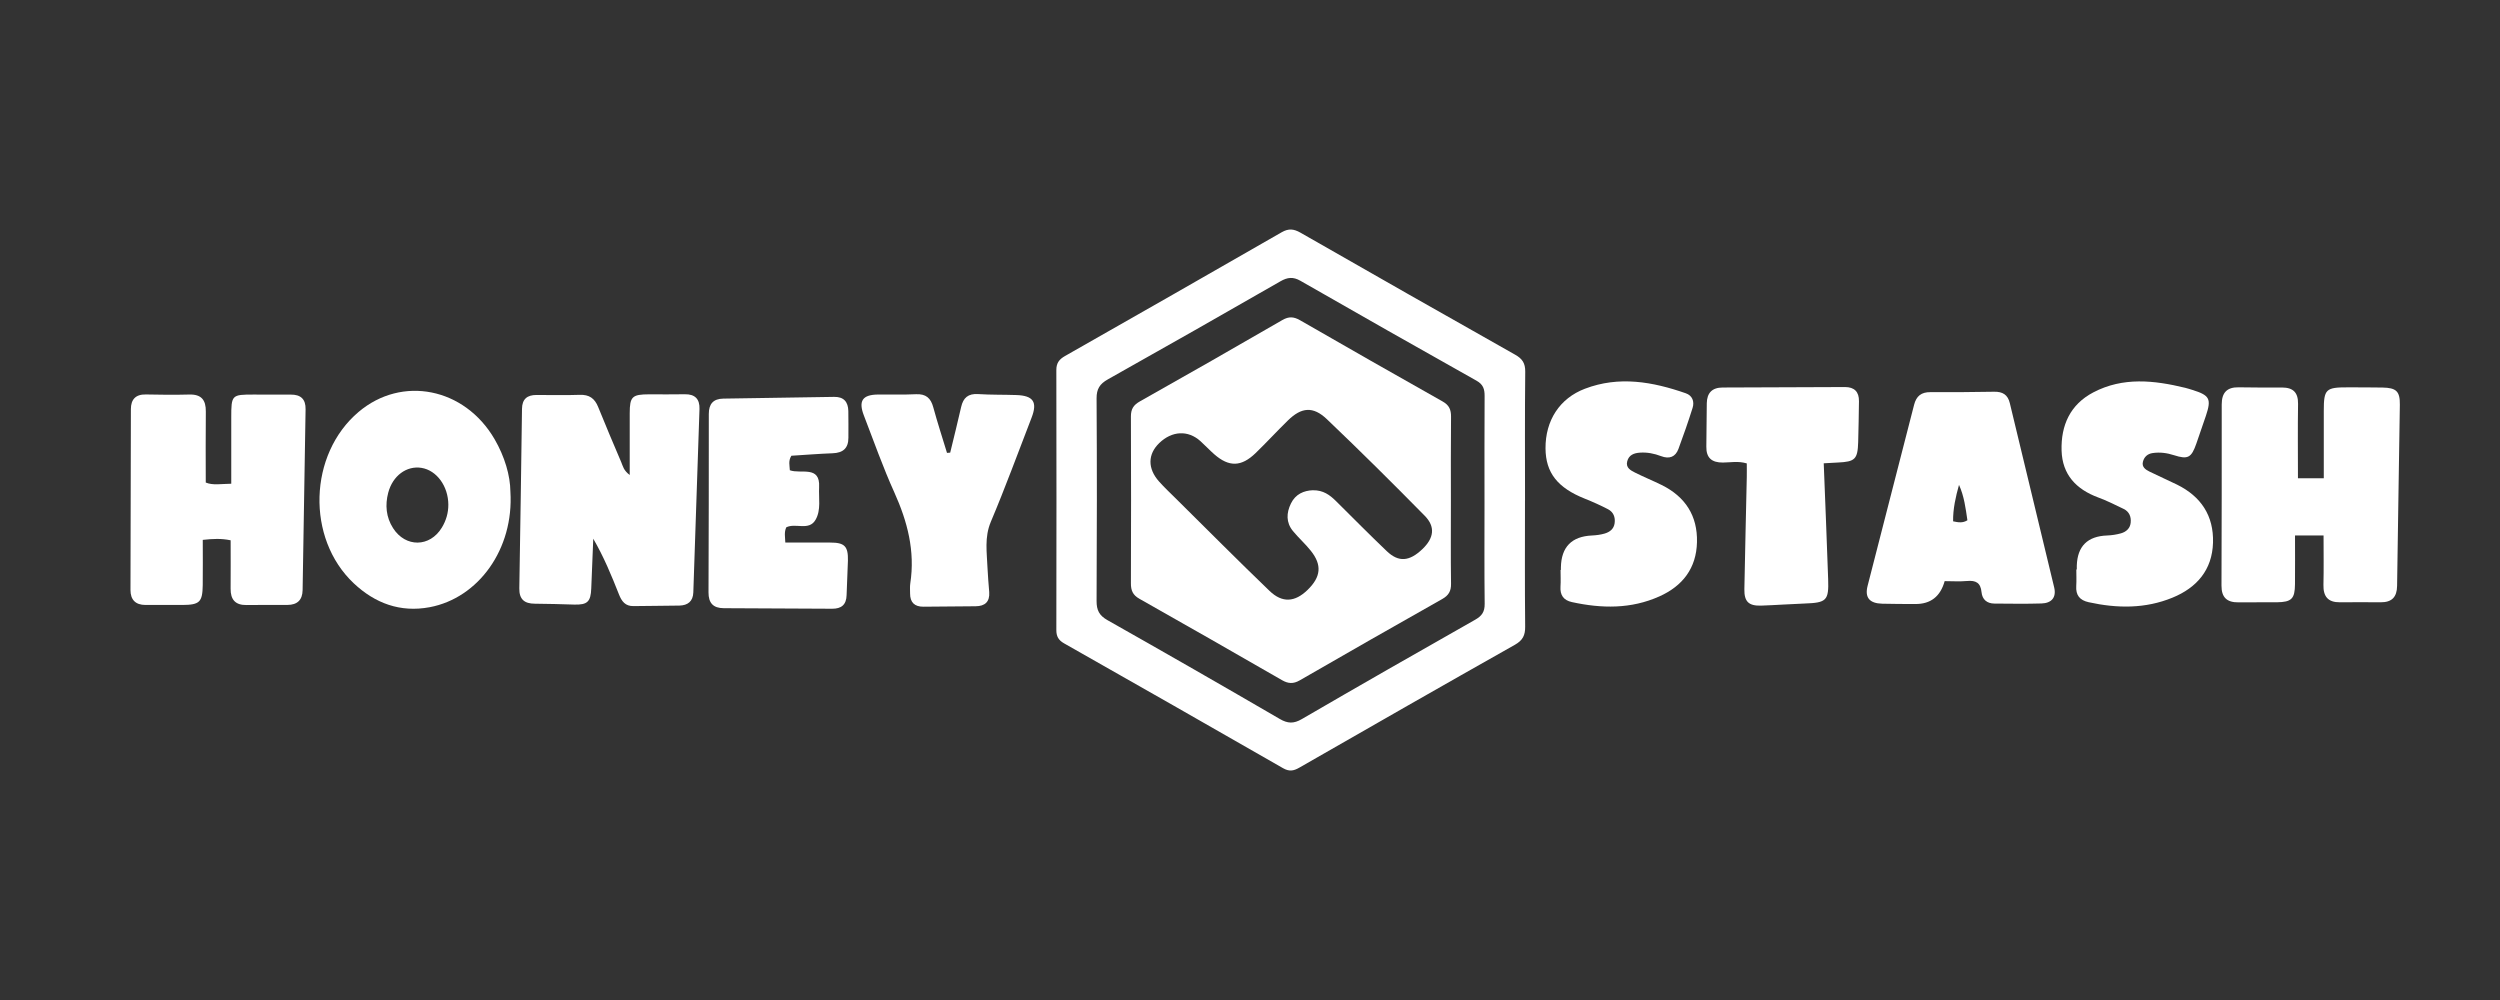 <svg xmlns="http://www.w3.org/2000/svg" xmlns:xlink="http://www.w3.org/1999/xlink" width="960" zoomAndPan="magnify" viewBox="0 0 720 288" height="384" preserveAspectRatio="xMidYMid meet" version="1.0"><rect x="0" y="0" width="720" height="288" fill="#333333" stroke="none"/><defs><clipPath id="6dad1274d1"><path d="M 304 66.09 L 440 66.09 L 440 222 L 304 222 Z M 304 66.09 " clip-rule="nonzero"/></clipPath><clipPath id="dda61a42be"><path d="M 639 111 L 691.539 111 L 691.539 174 L 639 174 Z M 639 111 " clip-rule="nonzero"/></clipPath><clipPath id="40bebd72a0"><path d="M 37.539 113 L 89 113 L 89 175 L 37.539 175 Z M 37.539 113 " clip-rule="nonzero"/></clipPath></defs><g clip-path="url(#6dad1274d1)"><path fill="#ffffff" d="M 439.195 144.129 C 439.195 156.246 439.125 168.367 439.246 180.477 C 439.273 182.965 438.559 184.406 436.312 185.684 C 415.555 197.398 394.855 209.234 374.18 221.098 C 372.512 222.059 371.258 222.234 369.512 221.234 C 348.52 209.184 327.477 197.203 306.426 185.27 C 304.828 184.359 304.219 183.242 304.227 181.457 C 304.27 156.484 304.277 131.52 304.227 106.547 C 304.227 104.547 305.051 103.484 306.719 102.535 C 327.555 90.699 348.359 78.828 369.137 66.883 C 371.109 65.758 372.59 65.902 374.52 67 C 395.102 78.789 415.723 90.504 436.383 102.164 C 438.43 103.32 439.293 104.605 439.266 107.047 C 439.137 119.41 439.207 131.773 439.207 144.129 Z M 427.535 144.168 C 427.535 134.137 427.508 124.098 427.566 114.066 C 427.578 112.074 427.184 110.73 425.223 109.633 C 408.281 100.133 391.387 90.523 374.52 80.867 C 372.422 79.66 370.785 79.855 368.773 81.012 C 352.234 90.504 335.664 99.938 319.043 109.27 C 316.738 110.566 315.797 112.027 315.816 114.734 C 315.938 134.188 315.918 153.641 315.816 173.102 C 315.809 175.738 316.574 177.258 318.945 178.602 C 335.547 187.977 352.086 197.469 368.57 207.059 C 370.875 208.402 372.59 208.461 374.922 207.098 C 391.512 197.457 408.172 187.926 424.859 178.477 C 426.82 177.367 427.605 176.172 427.586 173.906 C 427.469 163.992 427.539 154.082 427.539 144.176 Z M 427.535 144.168 " fill-opacity="1" fill-rule="nonzero"/></g><path fill="#ffffff" d="M 181.359 136.785 C 181.359 130.422 181.352 124.715 181.359 119.016 C 181.371 114.234 182.047 113.574 186.941 113.566 C 190.363 113.555 193.793 113.625 197.215 113.547 C 200.188 113.477 201.551 114.969 201.453 117.793 C 200.883 135.391 200.266 153 199.676 170.602 C 199.59 173.211 198.07 174.348 195.676 174.406 C 191.273 174.516 186.871 174.457 182.469 174.555 C 180.066 174.602 179.047 173.172 178.262 171.191 C 176.125 165.789 173.918 160.414 170.859 155.148 C 170.664 159.926 170.457 164.699 170.281 169.473 C 170.133 173.289 169.184 174.219 165.406 174.121 C 161.613 174.023 157.828 173.875 154.035 173.867 C 151.035 173.855 149.516 172.613 149.562 169.453 C 149.855 152.207 150.102 134.961 150.336 117.715 C 150.379 114.918 151.84 113.754 154.484 113.754 C 158.645 113.754 162.809 113.859 166.969 113.715 C 169.703 113.613 171.273 114.734 172.273 117.223 C 174.41 122.547 176.676 127.824 178.918 133.109 C 179.379 134.195 179.566 135.461 181.352 136.793 Z M 181.359 136.785 " fill-opacity="1" fill-rule="nonzero"/><g clip-path="url(#dda61a42be)"><path fill="#ffffff" d="M 669.184 154.219 L 660.965 154.219 C 660.965 159.023 661.004 163.641 660.957 168.25 C 660.918 172.465 659.977 173.398 655.73 173.457 C 652.055 173.504 648.387 173.418 644.711 173.477 C 641.375 173.523 639.77 172.094 639.789 168.633 C 639.855 151.246 639.867 133.863 639.855 116.477 C 639.855 113.133 641.316 111.488 644.73 111.547 C 648.887 111.625 653.055 111.613 657.223 111.605 C 660.398 111.605 661.887 113.016 661.84 116.312 C 661.73 123.371 661.809 130.441 661.809 137.746 L 669.25 137.746 C 669.25 131.246 669.25 124.801 669.25 118.352 C 669.25 112.074 669.801 111.535 676.223 111.555 C 679.527 111.566 682.832 111.555 686.137 111.613 C 690.145 111.684 691.207 112.691 691.156 116.594 C 690.91 133.98 690.598 151.355 690.363 168.738 C 690.324 171.957 688.844 173.477 685.656 173.457 C 681.734 173.438 677.82 173.418 673.898 173.457 C 670.469 173.496 669.074 171.797 669.152 168.434 C 669.262 163.797 669.184 159.16 669.184 154.199 Z M 669.184 154.219 " fill-opacity="1" fill-rule="nonzero"/></g><g clip-path="url(#40bebd72a0)"><path fill="#ffffff" d="M 66.406 155.602 C 63.68 155.043 61.395 155.16 58.395 155.484 C 58.395 159.797 58.445 164.16 58.387 168.512 C 58.316 173.418 57.492 174.199 52.531 174.23 C 48.984 174.25 45.441 174.23 41.895 174.23 C 39.02 174.219 37.578 172.73 37.578 169.914 C 37.598 152.551 37.629 135.176 37.695 117.812 C 37.707 115.035 39.07 113.535 42.031 113.605 C 46.188 113.703 50.344 113.734 54.504 113.625 C 58.004 113.527 59.316 115.195 59.277 118.535 C 59.199 125.254 59.258 131.969 59.258 138.973 C 61.277 139.824 63.68 139.352 66.602 139.312 C 66.602 132.91 66.602 126.605 66.602 120.293 C 66.602 113.734 66.711 113.625 73.102 113.633 C 76.652 113.633 80.203 113.672 83.742 113.645 C 86.613 113.625 88.055 114.938 88.008 117.859 C 87.711 135.227 87.438 152.59 87.152 169.953 C 87.105 172.809 85.605 174.211 82.789 174.219 C 78.879 174.238 74.965 174.18 71.055 174.25 C 67.789 174.309 66.387 172.711 66.418 169.535 C 66.457 164.926 66.426 160.316 66.426 155.602 Z M 66.406 155.602 " fill-opacity="1" fill-rule="nonzero"/></g><path fill="#ffffff" d="M 146.996 141.617 C 148.023 158.109 137.809 172.238 123.727 174.879 C 115.293 176.457 108.008 173.758 101.883 167.992 C 88.133 155.051 88.871 130.824 103.273 118.637 C 115.766 108.066 133.805 111.664 142.426 126.461 C 145.367 131.52 146.953 136.969 146.996 141.609 Z M 129.121 145.355 C 129.102 140.02 125.758 135.449 121.383 134.746 C 117.129 134.059 113.09 136.992 111.805 141.914 C 110.883 145.441 111.176 148.934 113.207 152.109 C 116.793 157.719 123.805 157.648 127.258 151.941 C 128.473 149.934 129.129 147.727 129.121 145.355 Z M 129.121 145.355 " fill-opacity="1" fill-rule="nonzero"/><path fill="#ffffff" d="M 560.062 167.367 C 558.832 171.793 556.016 173.988 551.609 173.957 C 548.426 173.938 545.246 173.957 542.07 173.867 C 538.434 173.77 537.012 172.121 537.863 168.75 C 542.297 151.355 546.816 133.98 551.258 116.586 C 551.906 114.055 553.336 112.918 555.953 112.938 C 562.074 112.969 568.191 112.93 574.309 112.82 C 576.723 112.781 578.23 113.625 578.828 116.105 C 583.066 133.805 587.371 151.48 591.605 169.18 C 592.301 172.102 590.801 173.711 587.969 173.797 C 583.449 173.938 578.918 173.855 574.387 173.828 C 572.23 173.816 570.879 172.641 570.68 170.535 C 570.426 167.836 569.035 167.094 566.516 167.328 C 564.348 167.523 562.152 167.367 560.074 167.367 Z M 564.191 139.656 C 563.23 143.09 562.445 146.531 562.496 150.141 C 563.996 150.461 565.258 150.688 566.613 149.836 C 566.102 146.395 565.691 142.953 564.199 139.656 Z M 564.191 139.656 " fill-opacity="1" fill-rule="nonzero"/><path fill="#ffffff" d="M 226.453 151.863 C 225.789 153.277 226.121 154.688 226.172 156.258 C 230.641 156.258 234.879 156.258 239.113 156.258 C 243.242 156.258 244.301 157.297 244.203 161.492 C 244.125 164.797 243.898 168.094 243.82 171.395 C 243.75 174.18 242.301 175.34 239.633 175.316 C 229.23 175.258 218.828 175.211 208.434 175.16 C 205.414 175.141 204.031 173.68 204.051 170.602 C 204.129 153.473 204.137 136.344 204.137 119.203 C 204.137 116.332 205.422 114.852 208.297 114.801 C 218.945 114.625 229.582 114.477 240.23 114.301 C 243.023 114.254 244.25 115.742 244.32 118.352 C 244.387 120.918 244.32 123.488 244.34 126.059 C 244.348 129.105 242.789 130.43 239.801 130.539 C 235.789 130.688 231.777 131.02 227.914 131.254 C 226.973 132.773 227.426 134.059 227.473 135.43 C 230.672 136.609 236.25 133.93 235.906 140.305 C 235.738 143.434 236.516 146.855 234.887 149.688 C 232.996 152.992 229.152 150.531 226.453 151.863 Z M 226.453 151.863 " fill-opacity="1" fill-rule="nonzero"/><path fill="#ffffff" d="M 598.117 164.004 C 598.117 163.641 598.105 163.27 598.117 162.906 C 598.293 157.309 601.211 154.414 606.871 154.219 C 608.195 154.168 609.547 153.961 610.832 153.602 C 612.324 153.18 613.473 152.18 613.637 150.539 C 613.812 148.836 613.234 147.355 611.609 146.57 C 609.195 145.402 606.785 144.195 604.273 143.266 C 597.949 140.914 593.938 136.707 593.734 129.754 C 593.527 122.488 596.215 116.496 602.871 113.008 C 611.43 108.516 620.395 109.516 629.344 111.691 C 630.062 111.871 630.758 112.094 631.453 112.312 C 636.395 113.859 636.926 114.871 635.309 119.723 C 634.414 122.391 633.504 125.039 632.57 127.695 C 631.121 131.844 630.148 132.391 626.109 131.098 C 624.078 130.441 622.07 130.176 619.973 130.48 C 618.48 130.695 617.5 131.598 617.156 133.008 C 616.793 134.5 617.922 135.254 619.031 135.805 C 621.656 137.109 624.344 138.273 626.98 139.57 C 633.895 142.98 637.57 148.52 637.348 156.277 C 637.121 164.148 632.68 169.25 625.688 172.121 C 617.844 175.348 609.727 175.238 601.539 173.438 C 598.949 172.867 597.793 171.414 597.961 168.77 C 598.059 167.18 597.98 165.59 597.98 164.004 L 598.125 164.004 Z M 598.117 164.004 " fill-opacity="1" fill-rule="nonzero"/><path fill="#ffffff" d="M 449.539 164.141 C 449.539 163.895 449.539 163.648 449.539 163.406 C 449.645 157.535 452.637 154.473 458.52 154.219 C 459.727 154.16 460.961 154.004 462.121 153.668 C 463.582 153.238 464.777 152.375 465.012 150.699 C 465.258 148.953 464.668 147.473 463.109 146.656 C 460.953 145.539 458.719 144.531 456.453 143.629 C 448.578 140.492 445.156 136.156 445.109 129.137 C 445.059 121.137 449.137 114.734 456.473 111.949 C 466.285 108.211 475.965 109.938 485.504 113.262 C 487.398 113.918 488.043 115.637 487.465 117.477 C 486.219 121.438 484.848 125.363 483.406 129.254 C 482.535 131.625 480.77 132.273 478.395 131.371 C 476.434 130.625 474.414 130.215 472.297 130.363 C 470.582 130.48 469.121 131.027 468.641 132.844 C 468.148 134.727 469.648 135.48 470.934 136.129 C 473.445 137.391 476.051 138.441 478.574 139.688 C 485.359 143.051 488.918 148.539 488.73 156.141 C 488.555 163.641 484.621 168.758 477.887 171.77 C 469.719 175.426 461.277 175.27 452.727 173.406 C 450.285 172.875 449.266 171.395 449.422 168.926 C 449.531 167.336 449.441 165.75 449.441 164.148 L 449.531 164.148 Z M 449.539 164.141 " fill-opacity="1" fill-rule="nonzero"/><path fill="#ffffff" d="M 525.234 133.43 C 525.676 144.824 526.137 155.805 526.508 166.789 C 526.727 172.984 526.039 173.594 519.695 173.816 C 515.539 173.965 511.391 174.277 507.234 174.418 C 503.625 174.535 502.312 173.277 502.379 169.672 C 502.566 158.906 502.852 148.137 503.074 137.371 C 503.105 136.059 503.074 134.734 503.074 133.461 C 500.547 132.715 498.348 133.207 496.184 133.215 C 493.023 133.234 491.359 131.891 491.426 128.605 C 491.504 124.449 491.477 120.281 491.555 116.125 C 491.613 113.191 493.062 111.613 496.113 111.605 C 507.859 111.574 519.605 111.508 531.363 111.469 C 534.078 111.469 535.422 112.859 535.383 115.566 C 535.324 119.477 535.273 123.402 535.156 127.312 C 535.012 132.266 534.254 132.98 529.312 133.207 C 528.109 133.266 526.902 133.344 525.234 133.43 Z M 525.234 133.43 " fill-opacity="1" fill-rule="nonzero"/><path fill="#ffffff" d="M 273.656 130.363 C 274.715 125.988 275.812 121.625 276.805 117.234 C 277.41 114.535 278.844 113.312 281.707 113.496 C 285.363 113.734 289.039 113.645 292.707 113.773 C 297.602 113.938 298.836 115.773 297.102 120.273 C 293.227 130.285 289.539 140.383 285.363 150.266 C 283.473 154.758 284.234 159.121 284.402 163.582 C 284.492 165.895 284.727 168.211 284.895 170.523 C 285.09 173.316 283.676 174.582 280.98 174.602 C 275.969 174.641 270.961 174.691 265.949 174.73 C 263.398 174.75 262.098 173.496 262.105 170.926 C 262.105 169.945 262.02 168.953 262.164 167.992 C 263.578 158.738 261.359 150.219 257.566 141.812 C 254.301 134.598 251.664 127.098 248.809 119.695 C 247.172 115.457 248.379 113.684 252.832 113.625 C 256.496 113.574 260.176 113.715 263.832 113.535 C 266.664 113.41 268.066 114.645 268.781 117.293 C 269.988 121.703 271.402 126.059 272.734 130.43 C 273.047 130.41 273.363 130.383 273.688 130.363 Z M 273.656 130.363 " fill-opacity="1" fill-rule="nonzero"/><path fill="#ffffff" d="M 417.859 144.285 C 417.859 152.238 417.789 160.188 417.898 168.141 C 417.93 170.258 417.191 171.484 415.367 172.516 C 401.641 180.27 387.953 188.074 374.297 195.957 C 372.434 197.027 370.961 196.891 369.207 195.879 C 355.539 188.027 341.871 180.18 328.133 172.438 C 326.242 171.367 325.691 170.043 325.703 168.004 C 325.762 151.973 325.762 135.949 325.703 119.918 C 325.703 117.812 326.438 116.645 328.281 115.605 C 342.016 107.871 355.707 100.055 369.344 92.16 C 371.195 91.094 372.609 91.199 374.395 92.219 C 388.062 100.074 401.738 107.898 415.477 115.625 C 417.379 116.695 417.918 118.008 417.898 120.047 C 417.809 128.117 417.859 136.195 417.859 144.277 Z M 378.121 141.195 C 381.062 141.137 382.992 142.551 384.777 144.324 C 389.641 149.148 394.453 154.023 399.406 158.746 C 402.82 161.992 405.918 161.707 409.652 158.141 C 412.977 154.953 413.457 151.727 410.32 148.539 C 401.062 139.129 391.691 129.824 382.129 120.715 C 378.148 116.93 374.805 117.281 370.902 121.105 C 367.754 124.184 364.773 127.43 361.617 130.488 C 357.488 134.48 353.949 134.547 349.703 130.824 C 348.32 129.617 347.078 128.266 345.715 127.039 C 342.156 123.832 337.535 124.066 333.871 127.598 C 330.535 130.812 330.469 134.93 333.809 138.676 C 335.352 140.414 337.055 142 338.703 143.637 C 347.656 152.492 356.527 161.434 365.609 170.16 C 369.316 173.73 372.941 173.426 376.57 169.906 C 380.441 166.16 380.785 162.719 377.52 158.629 C 375.934 156.629 373.992 154.914 372.363 152.934 C 370.355 150.48 370.461 147.738 371.785 145.012 C 373.109 142.285 375.512 141.285 378.109 141.188 Z M 378.121 141.195 " fill-opacity="1" fill-rule="nonzero"/></svg>